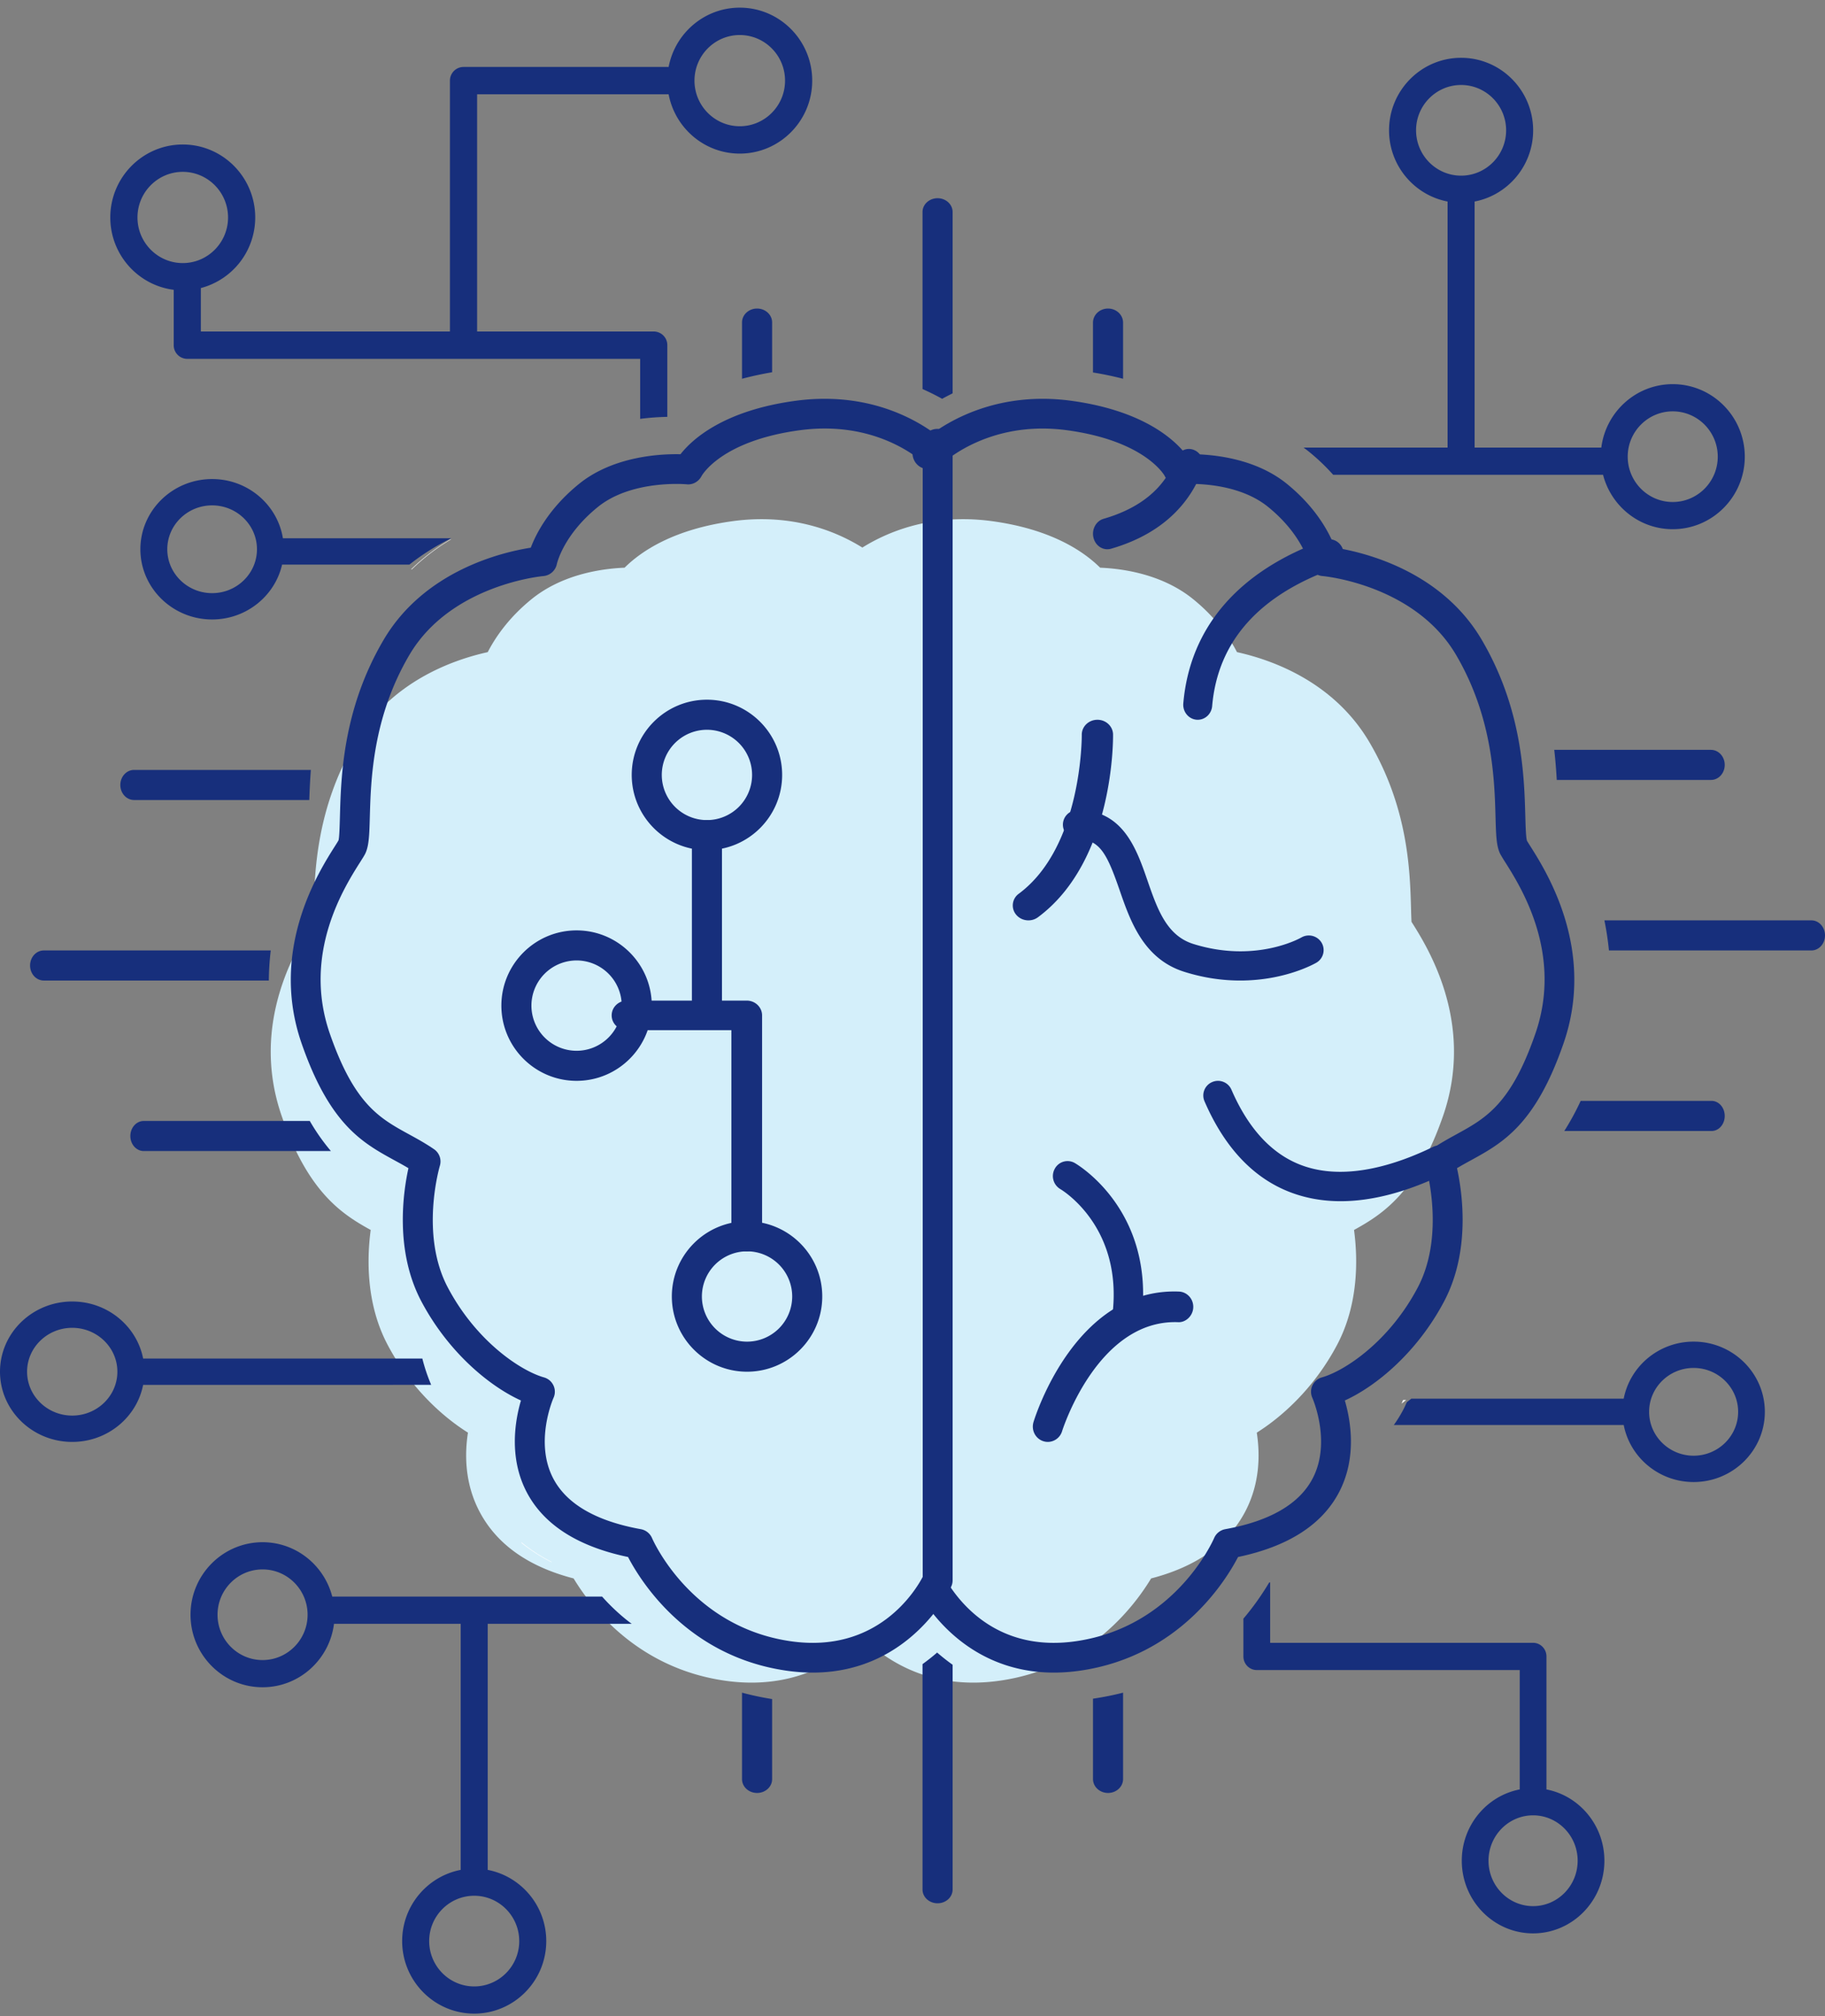 <svg width="182" height="201" viewBox="0 0 182 201" xmlns="http://www.w3.org/2000/svg"><rect x="0" y="0" width="182" height="201" fill="#808080" stroke="none"/><title>Group 77@3x</title><g fill="none" fill-rule="evenodd"><path d="M140.773 91.924l-.01-.016a60.01 60.01 0 0 1-.046-1.324c-.103-3.732-.276-9.977-4.135-16.555-3.544-6.042-9.688-8.23-13.223-9.01-.753-1.462-2.083-3.422-4.352-5.266-3.056-2.486-6.956-3.056-9.294-3.152-1.695-1.68-4.951-3.854-10.834-4.647-5.94-.794-10.325 1.047-12.88 2.64-2.553-1.593-6.938-3.434-12.878-2.64-5.883.793-9.14 2.966-10.834 4.647-2.339.096-6.238.666-9.294 3.152-2.27 1.844-3.599 3.804-4.353 5.267-3.534.779-9.678 2.967-13.223 9.009-3.858 6.578-4.031 12.823-4.134 16.555-.01.333-.025.925-.046 1.324l-.01.016c-1.57 2.481-6.35 10.039-3.144 19.318 2.657 7.688 6.063 9.83 8.885 11.39-.38 2.841-.472 7.353 1.677 11.432 2.186 4.144 5.32 7.081 8.022 8.775-.336 2.16-.324 5.064 1.15 7.867 1.712 3.259 4.867 5.5 9.386 6.668 1.797 2.971 6.401 8.914 15.009 10.184.92.136 1.834.205 2.72.205 5.162 0 8.76-2.27 11.068-4.53 2.307 2.26 5.905 4.53 11.068 4.53.886 0 1.8-.069 2.72-.205 8.607-1.27 13.212-7.213 15.009-10.184 4.519-1.169 7.674-3.41 9.386-6.668 1.473-2.803 1.485-5.708 1.15-7.867 2.701-1.694 5.836-4.63 8.021-8.775 2.15-4.079 2.059-8.59 1.678-11.432 2.822-1.56 6.228-3.702 8.885-11.39 3.206-9.28-1.574-16.837-3.144-19.318" fill="#D4EFFA"/><path d="M21.154 59.138c-2.465 0-4.471-1.963-4.471-4.375s2.006-4.375 4.471-4.375c2.466 0 4.472 1.963 4.472 4.375s-2.006 4.375-4.472 4.375zm7.059-5.469c-.54-3.34-3.495-5.906-7.059-5.906-3.944 0-7.154 3.14-7.154 7s3.21 7 7.154 7c3.407 0 6.26-2.344 6.977-5.469h12.695A22.755 22.755 0 0 1 45 53.67H28.213zm-9.987-36.535c2.49 0 4.516 2.04 4.516 4.548s-2.026 4.548-4.516 4.548-4.516-2.04-4.516-4.548 2.026-4.548 4.516-4.548M73.774 3.492c2.49 0 4.516 2.04 4.516 4.547 0 2.508-2.026 4.548-4.516 4.548s-4.516-2.04-4.516-4.548c0-2.507 2.026-4.547 4.516-4.547M17.323 28.895v5.52a1.36 1.36 0 0 0 1.354 1.365H63.84v5.983c.938-.122 1.84-.184 2.71-.2v-7.148a1.36 1.36 0 0 0-1.355-1.364H47.58V9.403h19.1c.636 3.362 3.572 5.912 7.093 5.912 3.984 0 7.226-3.264 7.226-7.276C81 4.027 77.758.763 73.774.763c-3.52 0-6.457 2.55-7.094 5.912H46.226a1.36 1.36 0 0 0-1.355 1.364v25.012H20.032V28.72a7.274 7.274 0 0 0 5.42-7.037c0-4.012-3.242-7.276-7.226-7.276S11 17.67 11 21.682c0 3.704 2.764 6.763 6.323 7.213M2.701 136.763c0-2.412 2.02-4.375 4.502-4.375 2.482 0 4.502 1.963 4.502 4.375s-2.02 4.375-4.502 4.375c-2.482 0-4.502-1.963-4.502-4.375m11.573 1.312H43a17.66 17.66 0 0 1-.882-2.625H14.274c-.634-3.234-3.562-5.687-7.071-5.687-3.972 0-7.203 3.14-7.203 7s3.231 7 7.203 7c3.51 0 6.437-2.454 7.071-5.688M141.218 12.994c0-2.492 2.015-4.52 4.491-4.52 2.476 0 4.49 2.028 4.49 4.52 0 2.492-2.014 4.519-4.49 4.519-2.476 0-4.49-2.027-4.49-4.52m25.596 28.02c2.476 0 4.49 2.027 4.49 4.52 0 2.491-2.014 4.518-4.49 4.518-2.476 0-4.49-2.027-4.49-4.519s2.014-4.519 4.49-4.519m-33.862 6.327h26.913c.801 3.114 3.608 5.423 6.949 5.423 3.962 0 7.185-3.244 7.185-7.23 0-3.988-3.223-7.232-7.185-7.232-3.657 0-6.678 2.766-7.123 6.327h-12.636V20.093c3.32-.637 5.838-3.576 5.838-7.1 0-3.986-3.223-7.23-7.185-7.23-3.962 0-7.185 3.244-7.185 7.23 0 3.524 2.518 6.463 5.838 7.1v24.535H130c.223.161.443.33.66.508a20.401 20.401 0 0 1 2.293 2.204m24.38 138.18c0 2.496-1.993 4.527-4.444 4.527-2.45 0-4.445-2.03-4.445-4.526s1.994-4.527 4.445-4.527c2.45 0 4.444 2.03 4.444 4.527M124 161.384v3.767c0 .75.597 1.358 1.333 1.358h26.223v11.901c-3.286.638-5.778 3.582-5.778 7.11 0 3.994 3.19 7.243 7.11 7.243 3.922 0 7.112-3.25 7.112-7.242 0-3.53-2.492-6.473-5.778-7.11v-13.26c0-.75-.597-1.358-1.333-1.358h-26.222v-6.03l-.106.03a26.422 26.422 0 0 1-2.561 3.591m44.898-24.996c2.448 0 4.439 1.963 4.439 4.375s-1.991 4.375-4.439 4.375c-2.447 0-4.438-1.963-4.438-4.375s1.99-4.375 4.438-4.375m-28.997 4.24c-.268.506-.57.986-.901 1.447h22.926c.626 3.234 3.512 5.688 6.972 5.688 3.916 0 7.102-3.14 7.102-7s-3.186-7-7.102-7c-3.46 0-6.346 2.453-6.972 5.687h-21.178c-.151.12-.302.24-.451.354-.122.276-.25.55-.396.824M74 177.388c0 .76.671 1.375 1.5 1.375s1.5-.615 1.5-1.375v-7.987a28.442 28.442 0 0 1-3-.638v8.625zm35-.015c0 .768.671 1.39 1.5 1.39s1.5-.622 1.5-1.39v-8.61c-.954.245-1.953.448-3 .6v8.01zm-17-11.456v22.477c0 .756.671 1.369 1.5 1.369s1.5-.613 1.5-1.37V165.98a21.039 21.039 0 0 1-1.543-1.216c-.447.389-.936.776-1.457 1.154m20-133.75c0-.776-.671-1.405-1.5-1.405s-1.5.629-1.5 1.405v4.969c1.076.175 2.07.389 3 .626v-5.595zm-35-.021c0-.765-.671-1.384-1.5-1.384s-1.5.62-1.5 1.384v5.616a34.456 34.456 0 0 1 3-.648v-4.968zm18 7.071v-18.08c0-.76-.671-1.375-1.5-1.375s-1.5.616-1.5 1.375v17.65c.719.32 1.374.65 1.957.975.325-.18.676-.364 1.043-.545M13.372 76.763c-.758 0-1.372.671-1.372 1.5 0 .828.614 1.5 1.372 1.5h17.472c.03-.919.076-1.922.156-3H13.372zm.966 35c-.739 0-1.338.671-1.338 1.5 0 .828.599 1.5 1.338 1.5H33a20.437 20.437 0 0 1-2.106-3H14.338zm12.662-17H4.37c-.757 0-1.37.671-1.37 1.5 0 .828.613 1.5 1.37 1.5h22.44a27.39 27.39 0 0 1 .19-3m143.691 18c.723 0 1.309-.672 1.309-1.5 0-.829-.586-1.5-1.309-1.5h-13.057a25.767 25.767 0 0 1-1.634 3h14.691zm-.065-35c.759 0 1.374-.672 1.374-1.5 0-.829-.615-1.5-1.374-1.5H155c.119 1.058.196 2.058.25 3h15.376zm10.016 14H160c.196.956.35 1.96.453 3h20.19c.75 0 1.357-.672 1.357-1.5 0-.829-.608-1.5-1.358-1.5" fill="#172F7C"/><path d="M45 53.763h-.073a21.302 21.302 0 0 0-3.927 3h.073a21.302 21.302 0 0 1 3.927-3m7 100v.07a16.692 16.692 0 0 0 3 1.93v-.044a16.603 16.603 0 0 1-3-1.956m87.771-13.818c.152-.118.305-.24.458-.364h-.302c-.049.122-.103.242-.156.364" fill="#FFF"/><path d="M67.462 48.25c-1.74 0-5.341.27-7.845 2.302-3.42 2.773-4.064 5.588-4.089 5.707a1.51 1.51 0 0 1-1.34 1.177c-.091.007-9.232.837-13.37 7.877-3.66 6.228-3.834 12.44-3.937 16.152-.053 1.864-.084 2.989-.519 3.766-.099.178-.255.424-.453.736-1.58 2.493-5.775 9.115-3.02 17.079 2.448 7.064 4.974 8.447 7.9 10.05.83.454 1.665.913 2.499 1.487a1.48 1.48 0 0 1 .578 1.647c-.02.068-2.012 6.828.788 12.128 2.855 5.405 7.303 8.327 9.596 8.973.416.117.76.41.943.8.184.39.187.843.009 1.235-.019.043-1.948 4.423-.014 8.07 1.343 2.534 4.28 4.227 8.728 5.03.49.09.906.42 1.103.874.157.36 3.946 8.839 13.776 10.288 8.666 1.278 12.482-5 13.223-6.408V46.063c-1.292-1.096-5.516-4.076-12.257-3.168-7.88 1.06-9.78 4.538-9.799 4.572-.278.536-.855.889-1.482.82a12.14 12.14 0 0 0-1.018-.037m13.589 118.513a18.45 18.45 0 0 1-2.693-.203c-9.844-1.45-14.476-8.922-15.726-11.323-4.997-1.042-8.392-3.208-10.096-6.444-1.815-3.448-1.173-7.156-.584-9.16-3.213-1.457-7.285-4.874-9.94-9.897-2.662-5.044-1.806-10.873-1.28-13.264-.46-.278-.922-.528-1.382-.78-3.175-1.738-6.459-3.536-9.28-11.682-3.22-9.307 1.7-17.071 3.318-19.623.16-.253.288-.453.368-.598.084-.249.117-1.395.144-2.406.11-3.996.299-10.683 4.345-17.567 4.09-6.959 11.889-8.771 14.687-9.209.527-1.392 1.825-3.938 4.8-6.35 3.444-2.796 8.18-3.013 10.13-2.968 1.161-1.48 4.291-4.362 11.5-5.332 9.613-1.281 15 4.2 15.225 4.435.264.275.413.642.413 1.023v112.15c0 .208-.044.415-.13.604-.042.095-3.992 8.594-13.82 8.594" fill="#172F7C"/><path d="M105.096 166.763c-7.342 0-11.367-4.752-12.848-6.979a1.485 1.485 0 0 1 2.476-1.638c1.664 2.498 5.506 6.534 12.625 5.481 9.802-1.448 13.58-9.928 13.736-10.288a1.5 1.5 0 0 1 1.1-.874c4.436-.802 7.364-2.496 8.704-5.03 1.928-3.646.004-8.026-.015-8.07a1.484 1.484 0 0 1 .95-2.035c2.286-.646 6.721-3.568 9.568-8.973 2.791-5.3.805-12.06.785-12.128a1.482 1.482 0 0 1 .576-1.647c.832-.575 1.664-1.034 2.493-1.489 2.917-1.602 5.435-2.984 7.876-10.05 2.748-7.963-1.436-14.585-3.012-17.078a17.297 17.297 0 0 1-.45-.736c-.435-.777-.465-1.902-.517-3.766-.103-3.712-.276-9.925-3.927-16.153-4.126-7.04-13.24-7.87-13.332-7.877a1.489 1.489 0 0 1-1.337-1.19c-.023-.106-.666-2.921-4.074-5.694-3.41-2.774-8.783-2.271-8.835-2.266-.634.041-1.226-.276-1.493-.843-.007-.01-1.902-3.49-9.759-4.548-6.24-.838-10.391 1.75-11.885 2.902a1.485 1.485 0 0 1-2.084-.263 1.477 1.477 0 0 1 .264-2.079c1.789-1.382 6.735-4.485 14.103-3.5 7.188.97 10.309 3.853 11.468 5.334 1.955-.045 6.666.172 10.099 2.967 2.968 2.413 4.261 4.96 4.786 6.351 2.79.438 10.568 2.25 14.645 9.21 4.035 6.883 4.222 13.57 4.332 17.567.028 1.01.06 2.157.17 2.46.054.09.182.29.341.543 1.613 2.552 6.52 10.317 3.307 19.624-2.812 8.146-6.085 9.944-9.251 11.683-.46.251-.92.503-1.38.78.526 2.39 1.38 8.22-1.276 13.264-2.646 5.023-6.707 8.44-9.91 9.897.587 2.005 1.228 5.713-.583 9.16-1.698 3.237-5.084 5.403-10.066 6.445-1.247 2.401-5.865 9.873-15.681 11.323-.942.139-1.838.203-2.689.203" fill="#172F7C"/><path d="M92.533 46.763c-.38 0-.764-.147-1.06-.44a1.62 1.62 0 0 1-.056-2.229s.374-.412 1.111-1.001a1.506 1.506 0 0 1 2.152.283c.517.69.395 1.685-.275 2.22-.477.382-.74.651-.776.69a1.5 1.5 0 0 1-1.096.477m17.897 8c-.632 0-1.21-.454-1.38-1.145-.205-.824.248-1.673 1.01-1.893 3.69-1.067 6.106-3.081 7.179-5.988.293-.794 1.127-1.182 1.86-.862.734.317 1.092 1.215.799 2.009-.982 2.653-3.355 6.166-9.097 7.826a1.315 1.315 0 0 1-.371.053m9.016 17a1.26 1.26 0 0 1-.13-.006c-.795-.075-1.38-.801-1.31-1.624.656-7.597 5.524-13.23 14.078-16.287.754-.272 1.577.145 1.837.927.26.783-.14 1.635-.895 1.904-7.502 2.681-11.588 7.299-12.142 13.722-.068.78-.699 1.364-1.438 1.364m-16.886 20c-.464 0-.924-.197-1.231-.573a1.438 1.438 0 0 1 .272-2.083c6.34-4.7 6.282-15.73 6.28-15.84-.01-.82.679-1.494 1.54-1.503l.019-.001c.853 0 1.549.652 1.56 1.466.007.512.085 12.61-7.483 18.22a1.596 1.596 0 0 1-.957.314" fill="#172F7C"/><path d="M123.68 97.763c-1.666 0-3.544-.232-5.567-.868-4.084-1.28-5.403-5.091-6.462-8.155-1.245-3.593-1.97-5.06-4.172-5.06h-.007c-.812 0-1.47-.652-1.472-1.457 0-.805.657-1.46 1.47-1.46h.01c4.523 0 5.871 3.898 6.954 7.031.976 2.819 1.897 5.482 4.567 6.32 6.167 1.93 10.602-.543 10.788-.65a1.485 1.485 0 0 1 2.01.529 1.45 1.45 0 0 1-.52 1.989c-.17.098-3.12 1.781-7.599 1.781m10.017 22c-1.732 0-3.36-.28-4.88-.84-3.75-1.382-6.676-4.452-8.697-9.125a1.453 1.453 0 0 1 .765-1.914 1.46 1.46 0 0 1 1.922.762c1.693 3.91 4.057 6.449 7.026 7.543 4.373 1.613 9.515-.106 13.06-1.832a1.466 1.466 0 0 1 1.958.668 1.455 1.455 0 0 1-.672 1.95c-3.814 1.857-7.32 2.788-10.482 2.788m-21.302 13a1.485 1.485 0 0 1-1.456-1.674c1.062-8.728-4.951-12.39-5.208-12.541a1.506 1.506 0 0 1-.535-2.034 1.446 1.446 0 0 1 1.992-.555c.326.19 7.971 4.743 6.661 15.497a1.475 1.475 0 0 1-1.454 1.307" fill="#172F7C"/><path d="M104.493 143.763a1.45 1.45 0 0 1-.441-.07c-.789-.249-1.228-1.102-.985-1.908.165-.547 4.195-13.404 14.497-13.013.824.03 1.467.74 1.435 1.583-.03.843-.763 1.534-1.549 1.468-8.008-.258-11.496 10.753-11.53 10.864a1.498 1.498 0 0 1-1.427 1.076M70.5 72.76a4.508 4.508 0 0 0-4.503 4.503 4.507 4.507 0 0 0 4.503 4.503 4.507 4.507 0 0 0 4.503-4.503A4.508 4.508 0 0 0 70.5 72.76m0 12.003c-4.136 0-7.5-3.364-7.5-7.5 0-4.135 3.364-7.5 7.5-7.5s7.5 3.365 7.5 7.5c0 4.136-3.364 7.5-7.5 7.5m-13 10.997a4.509 4.509 0 0 0-4.503 4.504 4.507 4.507 0 0 0 4.503 4.502 4.507 4.507 0 0 0 4.503-4.502 4.509 4.509 0 0 0-4.503-4.505m0 12.004c-4.136 0-7.5-3.364-7.5-7.5 0-4.135 3.364-7.5 7.5-7.5s7.5 3.365 7.5 7.5c0 4.136-3.364 7.5-7.5 7.5m17 16.997a4.507 4.507 0 0 0-4.503 4.503 4.507 4.507 0 0 0 4.503 4.503 4.507 4.507 0 0 0 4.503-4.503 4.507 4.507 0 0 0-4.503-4.503m0 12.003c-4.136 0-7.5-3.365-7.5-7.5 0-4.136 3.364-7.5 7.5-7.5s7.5 3.364 7.5 7.5c0 4.135-3.364 7.5-7.5 7.5" fill="#172F7C"/><path d="M70.5 101.763a1.49 1.49 0 0 1-1.5-1.48v-17.04c0-.818.671-1.48 1.5-1.48s1.5.662 1.5 1.48v17.04a1.49 1.49 0 0 1-1.5 1.48" fill="#172F7C"/><path d="M74.468 124.763c-.846 0-1.531-.66-1.531-1.475v-20.575H62.53c-.846 0-1.531-.66-1.531-1.475 0-.816.685-1.475 1.531-1.475h11.937c.847 0 1.532.66 1.532 1.475v22.05c0 .816-.685 1.475-1.532 1.475m-22.685 68.769c0 2.492-2.015 4.52-4.491 4.52-2.476 0-4.49-2.028-4.49-4.52 0-2.492 2.014-4.519 4.49-4.519 2.476 0 4.49 2.027 4.49 4.52m-25.596-28.02c-2.476 0-4.49-2.027-4.49-4.52 0-2.491 2.014-4.518 4.49-4.518 2.476 0 4.49 2.027 4.49 4.519s-2.014 4.519-4.49 4.519m33.862-6.327H33.134c-.801-3.114-3.608-5.423-6.949-5.423-3.962 0-7.185 3.244-7.185 7.23 0 3.988 3.223 7.232 7.185 7.232 3.657 0 6.678-2.766 7.123-6.327h12.636v24.535c-3.32.637-5.838 3.576-5.838 7.1 0 3.986 3.223 7.23 7.185 7.23 3.962 0 7.185-3.244 7.185-7.23 0-3.524-2.518-6.463-5.838-7.1v-24.535H63a13.5 13.5 0 0 1-.66-.508 20.401 20.401 0 0 1-2.293-2.204" fill="#172F7C"/></g></svg>